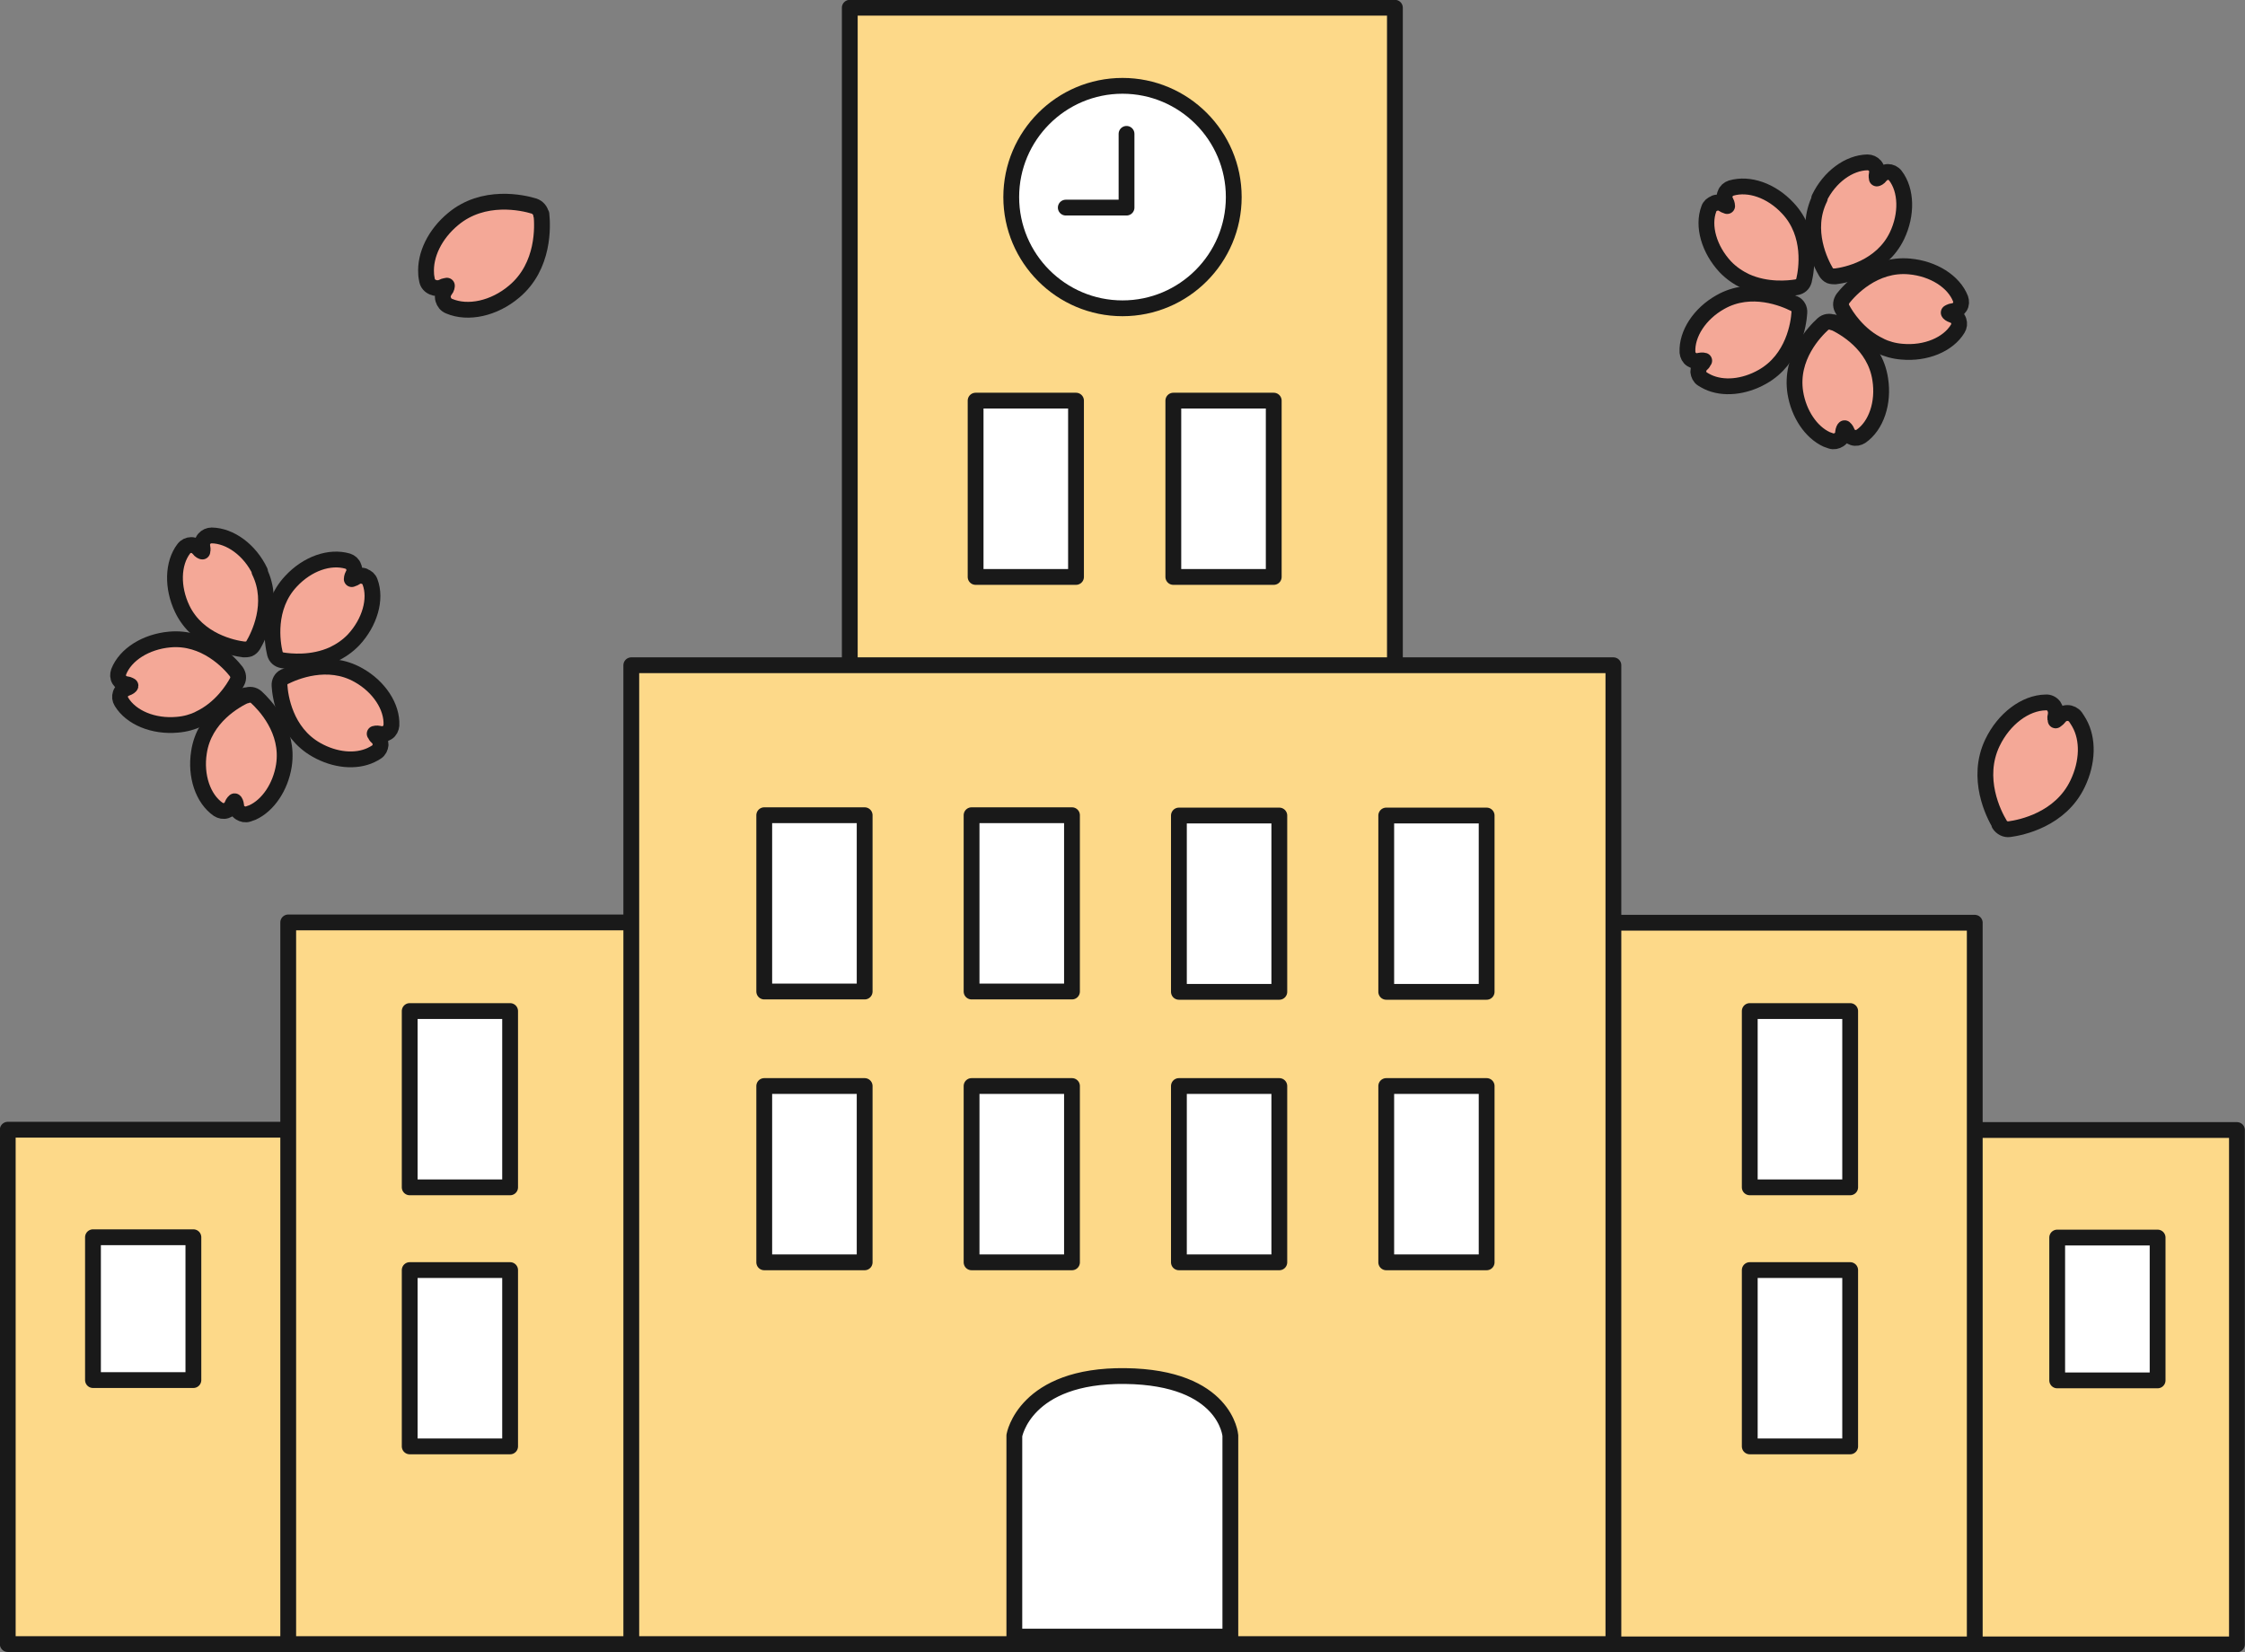 <?xml version="1.0" encoding="UTF-8"?>
<svg id="_レイヤー_2" data-name="レイヤー 2" xmlns="http://www.w3.org/2000/svg" viewBox="0 0 72.44 53.32">
  <rect x="0" y="0" width="72.44" height="53.32" fill="#808080" stroke="none"/>
  <defs>
    <style>
      .cls-1 {
        fill: #fff;
      }

      .cls-1, .cls-2, .cls-3, .cls-4 {
        stroke: #191919;
        stroke-linecap: round;
        stroke-linejoin: round;
        stroke-width: .51px;
      }

      .cls-2 {
        fill: #fdd989;
      }

      .cls-3 {
        fill: #f4a897;
      }

      .cls-4 {
        fill: none;
      }
    </style>
  </defs>
  <g id="_レイヤー_1-2" data-name="レイヤー 1">
    <g>
      <rect class="cls-2" x="27.42" y=".25" width="17.59" height="28"/>
      <rect class="cls-2" x=".25" y="36.46" width="14.89" height="16.6"/>
      <rect class="cls-2" x="57.29" y="36.46" width="14.89" height="16.6" transform="translate(129.47 89.53) rotate(180)"/>
      <rect class="cls-2" x="9.3" y="29.77" width="17.59" height="23.29"/>
      <rect class="cls-2" x="46.13" y="29.77" width="17.59" height="23.29" transform="translate(109.85 82.84) rotate(180)"/>
      <rect class="cls-2" x="20.37" y="21.47" width="31.69" height="31.59"/>
      <g>
        <path class="cls-1" d="M39.81,6.36c0,1.98-1.61,3.59-3.59,3.59s-3.59-1.61-3.59-3.59,1.61-3.59,3.59-3.59,3.59,1.61,3.59,3.59Z"/>
        <polyline class="cls-4" points="36.35 4.32 36.35 6.7 34.39 6.7"/>
      </g>
      <rect class="cls-1" x="30.26" y="14.15" width="5.69" height="3.24" transform="translate(17.33 48.88) rotate(-90)"/>
      <rect class="cls-1" x="36.64" y="14.15" width="5.69" height="3.24" transform="translate(23.71 55.26) rotate(-90)"/>
      <rect class="cls-1" x="23.43" y="27.53" width="5.69" height="3.24" transform="translate(-2.87 55.43) rotate(-90)"/>
      <rect class="cls-1" x="12" y="33.85" width="5.69" height="3.24" transform="translate(-20.63 50.32) rotate(-90)"/>
      <rect class="cls-1" x="2.32" y="40.62" width="4.61" height="3.24" transform="translate(-37.62 46.86) rotate(-90)"/>
      <rect class="cls-1" x="12" y="42.21" width="5.69" height="3.24" transform="translate(-28.99 58.68) rotate(-90)"/>
      <rect class="cls-1" x="55.24" y="33.85" width="5.69" height="3.24" transform="translate(22.61 93.56) rotate(-90)"/>
      <rect class="cls-1" x="65.69" y="40.62" width="4.61" height="3.24" transform="translate(25.76 110.24) rotate(-90)"/>
      <rect class="cls-1" x="55.24" y="42.21" width="5.69" height="3.24" transform="translate(14.25 101.92) rotate(-90)"/>
      <rect class="cls-1" x="30.12" y="27.53" width="5.69" height="3.24" transform="translate(3.82 62.12) rotate(-90)"/>
      <rect class="cls-1" x="36.81" y="27.53" width="5.69" height="3.24" transform="translate(10.51 68.82) rotate(-90)"/>
      <rect class="cls-1" x="43.5" y="27.53" width="5.69" height="3.24" transform="translate(17.2 75.51) rotate(-90)"/>
      <rect class="cls-1" x="23.43" y="36.27" width="5.69" height="3.24" transform="translate(-11.61 64.17) rotate(-90)"/>
      <rect class="cls-1" x="30.12" y="36.27" width="5.69" height="3.24" transform="translate(-4.92 70.86) rotate(-90)"/>
      <rect class="cls-1" x="36.81" y="36.27" width="5.69" height="3.24" transform="translate(1.77 77.55) rotate(-90)"/>
      <rect class="cls-1" x="43.5" y="36.27" width="5.69" height="3.24" transform="translate(8.46 84.24) rotate(-90)"/>
      <path class="cls-1" d="M39.7,52.82h-6.97v-6.49s.33-1.96,3.58-1.92c3.25.04,3.39,1.92,3.39,1.92v6.49Z"/>
    </g>
    <g>
      <path class="cls-3" d="M8.39,18.44c-.33-.69-.96-1.15-1.56-1.16-.09,0-.18.04-.24.11-.06.07-.08.17-.06.26.02.09,0,.14,0,.15-.01,0-.07-.02-.12-.09-.06-.07-.14-.12-.24-.12-.09,0-.18.04-.24.12-.36.47-.38,1.25-.05,1.94.5,1.04,1.65,1.27,1.99,1.31.06,0,.11,0,.17-.02.05-.02.1-.07.13-.12.17-.29.71-1.34.2-2.38Z"/>
      <path class="cls-3" d="M9.18,21.84c-.11.05-.17.17-.16.29.02.34.18,1.5,1.19,2.07.6.34,1.27.4,1.76.17.06-.03.12-.06.18-.1.08-.05.12-.14.13-.23,0-.09-.03-.18-.1-.24-.07-.06-.08-.11-.09-.12,0,0,.06-.02.15,0,.09.03.18.01.26-.04.08-.05.12-.14.13-.23.03-.6-.4-1.25-1.06-1.62-1-.57-2.08-.1-2.38.05Z"/>
      <path class="cls-3" d="M7.93,22.44c-.32.15-1.34.7-1.51,1.84-.12.76.13,1.5.62,1.84.08.05.17.07.26.04.09-.03.16-.09.19-.18.03-.08.08-.12.08-.12.01,0,.04.05.05.14,0,.09.05.18.13.23.08.05.17.07.26.04.05-.02.09-.03.14-.05.5-.23.9-.82,1.01-1.51.18-1.15-.64-1.98-.89-2.21-.09-.08-.21-.1-.33-.05Z"/>
      <path class="cls-3" d="M11.74,18.59c-.09-.03-.18-.01-.26.04-.07.05-.13.05-.13.06h0s0-.07.04-.14c.05-.08.06-.18.02-.26-.03-.09-.1-.15-.19-.18-.58-.17-1.3.08-1.83.65-.79.84-.6,2-.52,2.33.03.12.12.2.24.22.25.04.96.12,1.64-.19.23-.11.46-.26.66-.47.52-.56.74-1.31.53-1.87-.03-.09-.1-.15-.19-.18Z"/>
      <path class="cls-3" d="M6.42,23.2c.71-.33,1.11-.97,1.23-1.2.06-.11.04-.23-.03-.33-.21-.27-1-1.14-2.15-1.03-.76.07-1.42.48-1.64,1.04h0c-.03.09-.03.18.02.26.05.08.13.13.22.14.09.01.13.05.14.05,0,.01-.04.05-.13.08-.09.03-.16.09-.19.18-.03.09-.02.18.03.26.31.51,1.03.81,1.8.74.26-.02.5-.09.71-.19Z"/>
    </g>
    <g>
      <path class="cls-3" d="M58.7,6.4c.33-.69.96-1.15,1.56-1.16.09,0,.18.04.24.11.06.07.08.17.06.26-.02.09,0,.14,0,.15.01,0,.07-.02.12-.09.06-.07.14-.12.24-.12.09,0,.18.04.24.12.36.47.38,1.25.05,1.94-.5,1.04-1.65,1.27-1.99,1.31-.06,0-.11,0-.17-.02-.05-.02-.1-.07-.13-.12-.17-.29-.71-1.34-.2-2.38Z"/>
      <path class="cls-3" d="M57.9,9.8c.11.05.17.17.16.29-.02.34-.18,1.5-1.19,2.07-.6.34-1.27.4-1.76.17-.06-.03-.12-.06-.18-.1-.08-.05-.12-.14-.13-.23,0-.09.03-.18.1-.24.07-.06.08-.11.09-.12,0,0-.06-.02-.15,0-.09.03-.18.01-.26-.04-.08-.05-.12-.14-.13-.23-.03-.6.4-1.25,1.06-1.62,1-.57,2.08-.1,2.38.05Z"/>
      <path class="cls-3" d="M59.16,10.4c.32.15,1.34.7,1.51,1.84.12.76-.13,1.5-.62,1.84-.08.05-.17.07-.26.04-.09-.03-.16-.09-.19-.18-.03-.08-.08-.12-.08-.12-.01,0-.04.05-.05.14,0,.09-.05.18-.13.23-.08.05-.17.07-.26.04-.05-.02-.09-.03-.14-.05-.5-.23-.9-.82-1.01-1.51-.18-1.15.64-1.98.89-2.21.09-.08.21-.1.33-.05Z"/>
      <path class="cls-3" d="M55.34,6.55c.09-.03.18-.01.26.04.07.05.13.05.13.06h0s0-.07-.04-.14c-.05-.08-.06-.18-.02-.26.03-.09.1-.15.19-.18.58-.17,1.3.08,1.83.65.79.84.6,2,.52,2.33-.03.12-.12.2-.24.22-.25.04-.96.12-1.64-.19-.23-.11-.46-.26-.66-.47-.52-.56-.74-1.31-.53-1.87.03-.09.1-.15.19-.18Z"/>
      <path class="cls-3" d="M60.67,11.16c-.71-.33-1.11-.97-1.23-1.2-.06-.11-.04-.23.03-.33.21-.27,1-1.14,2.15-1.03.76.07,1.42.48,1.64,1.04h0c.03.09.03.18-.02.26-.05.08-.13.13-.22.14-.09.01-.13.05-.14.05,0,.01.04.05.13.08.09.03.16.09.19.18.03.09.02.18-.03.26-.31.51-1.03.81-1.8.74-.26-.02-.5-.09-.71-.19Z"/>
    </g>
    <path class="cls-3" d="M64.51,26.6c.07.11.2.18.33.16.38-.05,1.65-.31,2.2-1.47.33-.69.35-1.43.05-1.96-.04-.07-.08-.13-.12-.19-.06-.08-.16-.13-.26-.13-.1,0-.2.05-.26.13-.06.08-.12.1-.12.11,0-.01-.03-.07,0-.17.02-.1,0-.2-.06-.29-.06-.08-.16-.13-.26-.12-.66.01-1.35.53-1.72,1.3-.55,1.15.04,2.31.24,2.64Z"/>
    <path class="cls-3" d="M17.46,6.93c-.01-.13-.11-.24-.23-.28-.36-.11-1.63-.4-2.61.42-.59.49-.91,1.16-.87,1.76,0,.08.02.15.03.22.02.1.09.18.19.22.09.04.2.04.29,0,.09-.05.15-.04.16-.05,0,.01,0,.08-.06.15-.06.08-.09.19-.06.29.03.1.09.18.19.22.61.26,1.45.08,2.1-.47.98-.82.92-2.12.88-2.5Z"/>
  </g>
</svg>